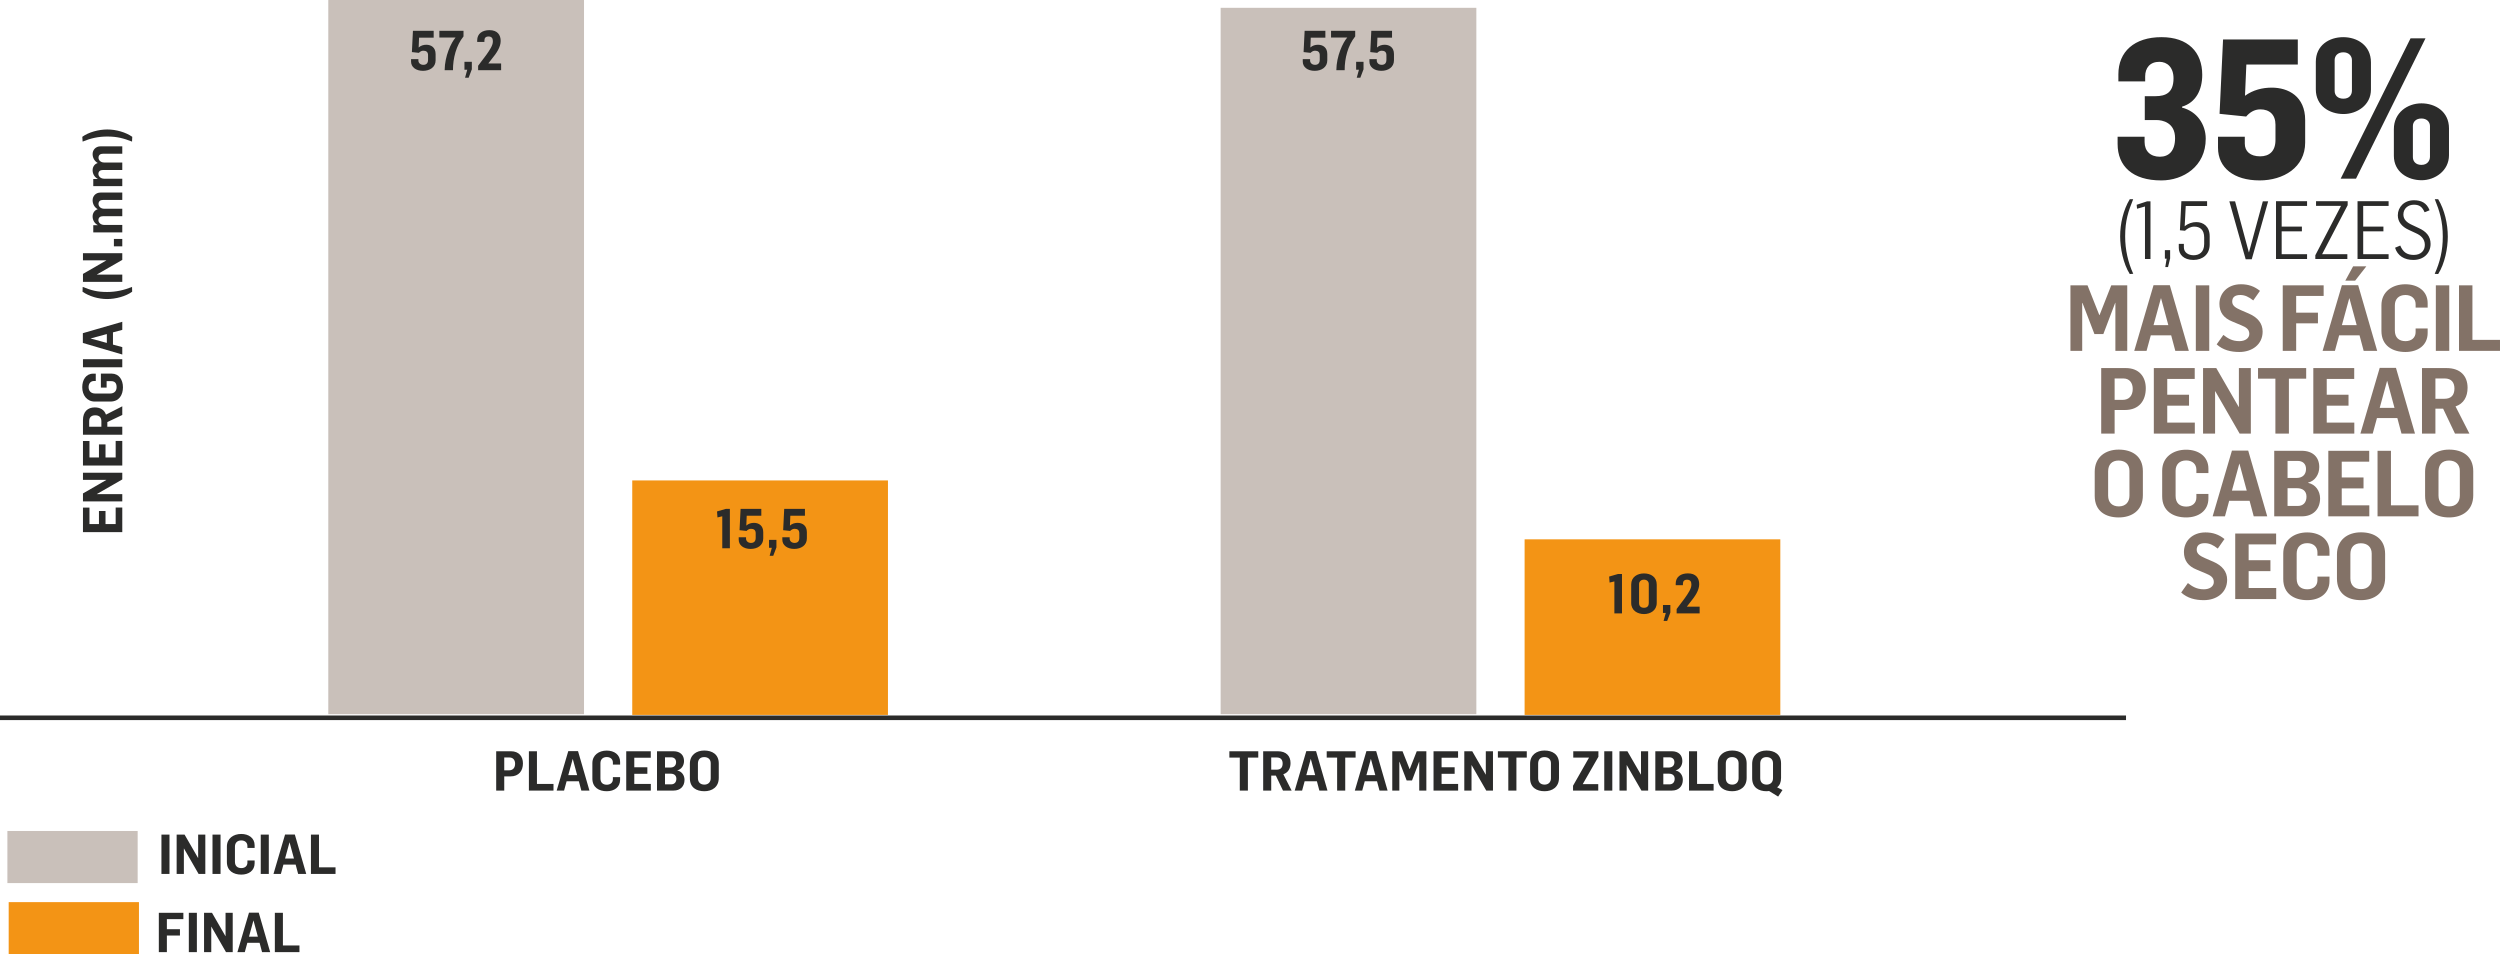 <?xml version="1.0" encoding="UTF-8"?> <svg xmlns="http://www.w3.org/2000/svg" xmlns:xlink="http://www.w3.org/1999/xlink" id="Layer_1" width="543.99" height="207.638" version="1.1" viewBox="0 0 543.99 207.638"><defs><style> .st0, .st1 { fill: none; } .st1 { stroke: #2b2b2a; } .st2 { fill: #2b2b2a; } .st3 { fill: #c9c0ba; } .st4 { clip-path: url(#clippath-1); } .st5 { fill: #837267; } .st6 { fill: #f39415; } .st7 { clip-path: url(#clippath); } </style><clipPath id="clippath"><rect class="st0" width="543.99" height="207.638"></rect></clipPath><clipPath id="clippath-1"><rect class="st0" width="543.99" height="207.638"></rect></clipPath></defs><rect class="st3" x="71.434" y=".002" width="55.644" height="155.402"></rect><rect class="st3" x="265.606" y="1.7" width="55.642" height="153.704"></rect><rect class="st3" x="1.608" y="180.818" width="28.346" height="11.338"></rect><rect class="st6" x="1.89" y="196.3" width="28.346" height="11.338"></rect><rect class="st6" x="137.574" y="104.54" width="55.642" height="51.024"></rect><rect class="st6" x="331.748" y="117.356" width="55.642" height="38.208"></rect><g class="st7"><line class="st1" y1="156.189" x2="462.614" y2="156.189"></line><path class="st2" d="M384.42,170.729c-.9,0-1.404-.54-1.404-1.404v-3.168c0-.876.48-1.416,1.368-1.416.84,0,1.416.48,1.416,1.344v3.252c0,.828-.516,1.392-1.38,1.392M386.916,173.333l.948-1.428-1.176-.588c.576-.432.864-1.104.864-2.052v-3.132c0-2.004-1.452-2.82-3.156-2.82-1.74,0-3.132.984-3.132,2.892v3.144c0,2.016,1.428,2.82,3.144,2.82.192,0,.372-.012.54-.048l1.968,1.212ZM376.932,170.729c-.9,0-1.404-.54-1.404-1.404v-3.168c0-.876.48-1.416,1.368-1.416.84,0,1.416.48,1.416,1.344v3.252c0,.828-.516,1.392-1.38,1.392M376.92,172.169c1.692,0,3.144-.9,3.144-2.904v-3.132c0-2.004-1.452-2.82-3.156-2.82-1.74,0-3.132.984-3.132,2.892v3.144c0,2.016,1.428,2.82,3.144,2.82M367.524,172.025h5.352v-1.44h-3.6v-7.116h-1.752v8.556ZM361.932,167.009v-2.22h1.32c.636,0,1.092.36,1.092,1.056,0,.78-.528,1.164-1.188,1.164h-1.224ZM361.932,170.669v-2.316h1.248c.684,0,1.224.336,1.224,1.104s-.444,1.212-1.128,1.212h-1.344ZM360.192,172.025h3.624c1.404,0,2.364-.888,2.364-2.352-.012-.972-.588-1.812-1.56-2.016v-.036c.876-.204,1.452-1.044,1.452-2.028,0-1.296-.84-2.124-2.292-2.124h-3.588v8.556ZM352.392,172.025h1.572v-5.532h.024l3.18,5.532h1.464v-8.556h-1.56v5.076h-.024l-2.928-5.076h-1.728v8.556ZM349.08,172.025h1.752v-8.556h-1.752v8.556ZM342.288,172.025h5.484v-1.404h-3.372l3.408-5.952v-1.2h-5.472v1.38h3.432l-3.48,6.12v1.056ZM336.098,170.729c-.9,0-1.404-.54-1.404-1.404v-3.168c0-.876.48-1.416,1.368-1.416.84,0,1.416.48,1.416,1.344v3.252c0,.828-.516,1.392-1.38,1.392M336.086,172.169c1.692,0,3.144-.9,3.144-2.904v-3.132c0-2.004-1.452-2.82-3.156-2.82-1.74,0-3.132.984-3.132,2.892v3.144c0,2.016,1.428,2.82,3.144,2.82M328.202,172.025h1.764v-7.176h2.256v-1.38h-6.288v1.38h2.268v7.176ZM318.626,172.025h1.572v-5.532h.024l3.18,5.532h1.464v-8.556h-1.56v5.076h-.024l-2.928-5.076h-1.728v8.556ZM311.93,172.025h5.352v-1.44h-3.6v-2.208h2.844v-1.428h-2.844v-2.064h3.588v-1.416h-5.34v8.556ZM302.954,172.025h1.536v-6.264h.036l1.56,4.068h1.164l1.548-4.08h.024v6.276h1.548v-8.556h-2.088l-1.524,3.876h-.036l-1.536-3.876h-2.232v8.556ZM297.326,168.665l.96-3.504h.024l.948,3.504h-1.932ZM294.806,172.025h1.608l.552-2.028h2.664l.54,2.028h1.764l-2.484-8.58h-2.124l-2.52,8.58ZM290.954,172.025h1.764v-7.176h2.256v-1.38h-6.288v1.38h2.268v7.176ZM284.246,168.665l.96-3.504h.024l.948,3.504h-1.932ZM281.726,172.025h1.608l.552-2.028h2.664l.54,2.028h1.764l-2.484-8.58h-2.124l-2.52,8.58ZM276.614,167.477v-2.652h1.224c.864,0,1.26.528,1.26,1.308,0,.9-.456,1.344-1.308,1.344h-1.176ZM274.862,172.025h1.752v-3.252h1.008l1.548,3.252h1.884l-1.812-3.552c1.056-.348,1.572-1.26,1.572-2.436,0-1.524-.924-2.568-2.76-2.568h-3.192v8.556ZM269.774,172.025h1.764v-7.176h2.256v-1.38h-6.288v1.38h2.268v7.176Z"></path><path class="st2" d="M153.269,170.729c-.9,0-1.404-.54-1.404-1.404v-3.168c0-.876.48-1.416,1.368-1.416.84,0,1.416.48,1.416,1.344v3.252c0,.828-.516,1.392-1.38,1.392M153.257,172.169c1.692,0,3.144-.9,3.144-2.904v-3.132c0-2.004-1.452-2.82-3.156-2.82-1.74,0-3.132.984-3.132,2.892v3.144c0,2.016,1.428,2.82,3.144,2.82M144.701,167.009v-2.22h1.32c.636,0,1.092.36,1.092,1.056,0,.78-.528,1.164-1.188,1.164h-1.224ZM144.701,170.669v-2.316h1.248c.684,0,1.224.336,1.224,1.104s-.444,1.212-1.128,1.212h-1.344ZM142.961,172.025h3.624c1.404,0,2.364-.888,2.364-2.352-.012-.972-.588-1.812-1.56-2.016v-.036c.876-.204,1.452-1.044,1.452-2.028,0-1.296-.84-2.124-2.292-2.124h-3.588v8.556ZM136.265,172.025h5.352v-1.44h-3.6v-2.208h2.844v-1.428h-2.844v-2.064h3.588v-1.416h-5.34v8.556ZM132.029,172.169c1.62,0,2.904-.864,2.904-2.484v-.588h-1.572v.48c0,.72-.54,1.176-1.32,1.176-.852,0-1.392-.456-1.392-1.392v-3.276c0-.828.504-1.356,1.38-1.356.804,0,1.332.48,1.332,1.2v.444h1.572v-.576c0-1.596-1.296-2.472-2.916-2.472-1.704,0-3.12.984-3.12,2.736v3.36c0,1.92,1.44,2.748,3.132,2.748M123.653,168.665l.96-3.504h.024l.948,3.504h-1.932ZM121.133,172.025h1.608l.552-2.028h2.664l.54,2.028h1.764l-2.484-8.58h-2.124l-2.52,8.58ZM115.085,172.025h5.352v-1.44h-3.6v-7.116h-1.752v8.556ZM109.721,167.621v-2.796h1.152c.792,0,1.212.588,1.212,1.356,0,.9-.48,1.44-1.332,1.44h-1.032ZM107.969,172.025h1.752v-3.084h1.356c1.86,0,2.712-1.248,2.712-2.832,0-1.476-.84-2.64-2.616-2.64h-3.204v8.556Z"></path><path class="st2" d="M104.037,15.269h5.004v-1.464h-2.76v-.036l.732-.948c1.02-1.248,1.932-2.556,1.932-3.912,0-1.32-.708-2.352-2.448-2.352-1.524,0-2.664.744-2.664,2.232v.336h1.572v-.288c0-.576.264-.9.912-.9.66,0,.924.408.924.948v.192c0,.792-.648,1.764-1.416,2.856l-1.788,2.376v.96ZM101.193,16.913h.78l.696-1.836v-1.632h-1.608v1.728h.612l-.48,1.74ZM96.753,15.269h1.812c-.012-2.604.708-5.388,2.292-7.344v-1.224h-5.256v1.464h3.528c-.948,1.08-2.352,4.02-2.376,7.104M92.049,15.413c1.464,0,2.736-.78,2.736-2.28v-1.368c0-1.464-.996-2.028-2.028-2.028-.588,0-1.224.18-1.656.6l.084-2.148h3.18v-1.488h-4.512l-.228,4.632,1.524.168c.24-.252.552-.468.96-.468.624,0,1.032.264,1.032.972v.996c0,.804-.432,1.104-1.032,1.104-.636,0-1.068-.408-1.068-.936v-.3h-1.596v.528c0,1.188,1.032,2.016,2.604,2.016"></path><path class="st2" d="M300.586,15.413c1.464,0,2.736-.78,2.736-2.28v-1.368c0-1.464-.996-2.028-2.028-2.028-.588,0-1.224.18-1.656.6l.084-2.148h3.18v-1.488h-4.512l-.228,4.632,1.524.168c.24-.252.552-.468.96-.468.624,0,1.032.264,1.032.972v.996c0,.804-.432,1.104-1.032,1.104-.636,0-1.068-.408-1.068-.936v-.3h-1.596v.528c0,1.188,1.032,2.016,2.604,2.016M295.222,16.913h.78l.696-1.836v-1.632h-1.608v1.728h.612l-.48,1.74ZM290.782,15.269h1.812c-.012-2.604.708-5.388,2.292-7.344v-1.224h-5.256v1.464h3.528c-.948,1.08-2.352,4.02-2.376,7.104M286.078,15.413c1.464,0,2.736-.78,2.736-2.28v-1.368c0-1.464-.996-2.028-2.028-2.028-.588,0-1.224.18-1.656.6l.084-2.148h3.18v-1.488h-4.512l-.228,4.632,1.524.168c.24-.252.552-.468.96-.468.624,0,1.032.264,1.032.972v.996c0,.804-.432,1.104-1.032,1.104-.636,0-1.068-.408-1.068-.936v-.3h-1.596v.528c0,1.188,1.032,2.016,2.604,2.016"></path><path class="st2" d="M172.835,119.445c1.464,0,2.736-.78,2.736-2.28v-1.368c0-1.464-.996-2.028-2.028-2.028-.588,0-1.224.18-1.656.6l.084-2.148h3.18v-1.488h-4.512l-.228,4.632,1.524.168c.24-.252.552-.468.96-.468.624,0,1.032.264,1.032.972v.996c0,.804-.432,1.104-1.032,1.104-.636,0-1.068-.408-1.068-.936v-.3h-1.596v.528c0,1.188,1.032,2.016,2.604,2.016M167.471,120.945h.78l.696-1.836v-1.632h-1.608v1.728h.612l-.48,1.74ZM163.343,119.445c1.464,0,2.736-.78,2.736-2.28v-1.368c0-1.464-.996-2.028-2.028-2.028-.588,0-1.224.18-1.656.6l.084-2.148h3.18v-1.488h-4.512l-.228,4.632,1.524.168c.24-.252.552-.468.96-.468.624,0,1.032.264,1.032.972v.996c0,.804-.432,1.104-1.032,1.104-.636,0-1.068-.408-1.068-.936v-.3h-1.596v.528c0,1.188,1.032,2.016,2.604,2.016M157.163,119.301h1.656v-8.568h-.888l-1.908.552.096,1.308,1.044-.252v6.96Z"></path><path class="st2" d="M364.83,133.474h5.004v-1.464h-2.76v-.036l.732-.948c1.02-1.248,1.932-2.556,1.932-3.912,0-1.32-.708-2.352-2.448-2.352-1.524,0-2.664.744-2.664,2.232v.336h1.572v-.288c0-.576.264-.9.912-.9.66,0,.924.408.924.948v.192c0,.792-.648,1.764-1.416,2.856l-1.788,2.376v.96ZM361.986,135.118h.78l.696-1.836v-1.632h-1.608v1.728h.612l-.48,1.74ZM357.738,132.25c-.72,0-1.08-.372-1.08-1.032v-4.116c0-.528.384-.972,1.068-.972.672,0,1.044.444,1.044.948v4.152c0,.54-.264,1.02-1.032,1.02M357.738,133.618c1.368,0,2.76-.78,2.76-2.424v-3.984c0-1.68-1.296-2.436-2.784-2.436-1.404,0-2.772.756-2.772,2.412v4.008c0,1.668,1.38,2.424,2.796,2.424M351.282,133.474h1.656v-8.568h-.888l-1.908.552.096,1.308,1.044-.252v6.96Z"></path><path class="st2" d="M67.658,190.166h5.352v-1.44h-3.6v-7.116h-1.752v8.556ZM62.03,186.806l.96-3.504h.024l.948,3.504h-1.932ZM59.51,190.166h1.608l.552-2.028h2.664l.54,2.028h1.764l-2.484-8.578h-2.124l-2.52,8.578ZM56.738,190.166h1.752v-8.556h-1.752v8.556ZM52.502,190.312c1.62,0,2.904-.866,2.904-2.486v-.588h-1.572v.48c0,.72-.54,1.176-1.32,1.176-.852,0-1.392-.456-1.392-1.392v-3.276c0-.828.504-1.354,1.38-1.354.804,0,1.332.478,1.332,1.198v.444h1.572v-.576c0-1.596-1.296-2.472-2.916-2.472-1.704,0-3.12.984-3.12,2.738v3.358c0,1.922,1.44,2.75,3.132,2.75M46.238,190.166h1.752v-8.556h-1.752v8.556ZM38.438,190.166h1.572v-5.532h.024l3.18,5.532h1.464v-8.556h-1.56v5.076h-.024l-2.928-5.076h-1.728v8.556ZM35.128,190.166h1.752v-8.556h-1.752v8.556Z"></path></g><path class="st2" d="M34.56,198.619v8.556h1.752v-3.6h2.844v-1.392h-2.844v-2.184h3.588v-1.38h-5.34ZM41.088,207.175h1.752v-8.558h-1.752v8.558ZM49.08,198.619v5.076h-.024l-2.928-5.076h-1.728v8.556h1.572v-5.532h.024l3.18,5.532h1.464v-8.556h-1.56ZM59.806,198.619v8.556h5.354v-1.44h-3.6v-7.116h-1.754ZM55.14,200.311h.024l.948,3.504h-1.932l.96-3.504ZM54.18,198.595l-2.52,8.58h1.608l.552-2.028h2.664l.54,2.028h1.764l-2.484-8.58h-2.124Z"></path><g class="st4"><path class="st5" d="M513.772,128.192c-1.5,0-2.34-.9-2.34-2.34v-5.28c0-1.46.8-2.36,2.28-2.36,1.4,0,2.36.8,2.36,2.24v5.42c0,1.38-.86,2.32-2.3,2.32M513.752,130.592c2.82,0,5.24-1.5,5.24-4.84v-5.22c0-3.34-2.42-4.7-5.26-4.7-2.9,0-5.22,1.64-5.22,4.82v5.24c0,3.36,2.38,4.7,5.24,4.7M502.046,130.592c2.7,0,4.84-1.44,4.84-4.14v-.98h-2.62v.8c0,1.2-.9,1.96-2.2,1.96-1.42,0-2.32-.76-2.32-2.32v-5.46c0-1.38.84-2.26,2.3-2.26,1.34,0,2.22.8,2.22,2v.74h2.62v-.96c0-2.66-2.16-4.12-4.86-4.12-2.84,0-5.2,1.64-5.2,4.56v5.6c0,3.2,2.4,4.58,5.22,4.58M486.376,130.352h8.92v-2.4h-6v-3.68h4.74v-2.38h-4.74v-3.44h5.98v-2.36h-8.9v14.26ZM479.556,130.592c2.7,0,5.06-1.58,5.06-4.44,0-1.76-1.06-3.08-3-3.92l-1.76-.76c-1.1-.48-1.86-.94-1.86-1.84,0-1,.64-1.44,1.78-1.44.96,0,1.82.4,2.8,1.18l1.46-2.08c-1.22-.98-2.52-1.44-4.14-1.44-2.94,0-4.68,1.98-4.68,4.26,0,1.84.92,3.1,2.78,3.84l2,.84c.96.4,1.72.82,1.72,1.86,0,.96-.92,1.58-2.16,1.58-1.6,0-2.56-.64-3.48-1.36l-1.46,2.06c1.36,1.24,3.08,1.66,4.94,1.66"></path><path class="st5" d="M532.949,110.192c-1.5,0-2.34-.9-2.34-2.34v-5.28c0-1.46.8-2.36,2.28-2.36,1.4,0,2.36.8,2.36,2.24v5.42c0,1.38-.86,2.32-2.3,2.32M532.929,112.592c2.82,0,5.24-1.5,5.24-4.84v-5.22c0-3.34-2.42-4.7-5.26-4.7-2.9,0-5.22,1.64-5.22,4.82v5.24c0,3.36,2.38,4.7,5.24,4.7M517.343,112.352h8.92v-2.4h-6v-11.86h-2.92v14.26ZM506.633,112.352h8.92v-2.4h-6v-3.68h4.74v-2.38h-4.74v-3.44h5.98v-2.36h-8.9v14.26ZM497.763,103.992v-3.7h2.2c1.06,0,1.82.6,1.82,1.76,0,1.3-.88,1.94-1.98,1.94h-2.04ZM497.763,110.092v-3.86h2.08c1.14,0,2.04.56,2.04,1.84s-.74,2.02-1.88,2.02h-2.24ZM494.863,112.352h6.04c2.34,0,3.94-1.48,3.94-3.92-.02-1.62-.98-3.02-2.6-3.36v-.06c1.46-.34,2.42-1.74,2.42-3.38,0-2.16-1.4-3.54-3.82-3.54h-5.98v14.26ZM485.661,106.752l1.6-5.84h.04l1.58,5.84h-3.22ZM481.461,112.352h2.68l.92-3.38h4.44l.9,3.38h2.94l-4.14-14.3h-3.54l-4.2,14.3ZM475.701,112.592c2.7,0,4.84-1.44,4.84-4.14v-.98h-2.62v.8c0,1.2-.9,1.96-2.2,1.96-1.42,0-2.32-.76-2.32-2.32v-5.46c0-1.38.84-2.26,2.3-2.26,1.34,0,2.22.8,2.22,2v.74h2.62v-.96c0-2.66-2.16-4.12-4.86-4.12-2.84,0-5.2,1.64-5.2,4.56v5.6c0,3.2,2.4,4.58,5.22,4.58M461.061,110.192c-1.5,0-2.34-.9-2.34-2.34v-5.28c0-1.46.8-2.36,2.28-2.36,1.4,0,2.36.8,2.36,2.24v5.42c0,1.38-.86,2.32-2.3,2.32M461.041,112.592c2.82,0,5.24-1.5,5.24-4.84v-5.22c0-3.34-2.42-4.7-5.26-4.7-2.9,0-5.22,1.64-5.22,4.82v5.24c0,3.36,2.38,4.7,5.24,4.7"></path><path class="st5" d="M529.936,86.772v-4.42h2.04c1.44,0,2.1.88,2.1,2.18,0,1.5-.76,2.24-2.18,2.24h-1.96ZM527.016,94.352h2.92v-5.42h1.68l2.58,5.42h3.14l-3.02-5.92c1.76-.58,2.62-2.1,2.62-4.06,0-2.54-1.54-4.28-4.6-4.28h-5.32v14.26ZM517.814,88.752l1.6-5.84h.04l1.58,5.84h-3.22ZM513.614,94.352h2.68l.92-3.38h4.44l.9,3.38h2.94l-4.14-14.3h-3.54l-4.2,14.3ZM503.368,94.352h8.92v-2.4h-6v-3.68h4.74v-2.38h-4.74v-3.44h5.98v-2.36h-8.9v14.26ZM495.116,94.352h2.94v-11.96h3.76v-2.3h-10.48v2.3h3.78v11.96ZM479.374,94.352h2.62v-9.22h.04l5.3,9.22h2.44v-14.26h-2.6v8.46h-.04l-4.88-8.46h-2.88v14.26ZM468.664,94.352h8.92v-2.4h-6v-3.68h4.74v-2.38h-4.74v-3.44h5.98v-2.36h-8.9v14.26ZM460.134,87.012v-4.66h1.92c1.32,0,2.02.98,2.02,2.26,0,1.5-.8,2.4-2.22,2.4h-1.72ZM457.214,94.352h2.92v-5.14h2.26c3.1,0,4.52-2.08,4.52-4.72,0-2.46-1.4-4.4-4.36-4.4h-5.34v14.26Z"></path><path class="st5" d="M535.069,76.352h8.92v-2.4h-6v-11.86h-2.92v14.26ZM530.029,76.352h2.92v-14.26h-2.92v14.26ZM523.409,76.592c2.7,0,4.84-1.44,4.84-4.14v-.98h-2.62v.8c0,1.2-.9,1.96-2.2,1.96-1.42,0-2.32-.76-2.32-2.32v-5.46c0-1.38.84-2.26,2.3-2.26,1.34,0,2.22.8,2.22,2v.74h2.62v-.96c0-2.66-2.16-4.12-4.86-4.12-2.84,0-5.2,1.64-5.2,4.56v5.6c0,3.2,2.4,4.58,5.22,4.58M510.327,61.072h2.14l2.44-3.12h-2.88l-1.7,3.12ZM509.587,70.752l1.6-5.84h.04l1.58,5.84h-3.22ZM505.387,76.352h2.68l.92-3.38h4.44l.9,3.38h2.94l-4.14-14.3h-3.54l-4.2,14.3ZM496.717,76.352h2.92v-6h4.74v-2.32h-4.74v-3.64h5.98v-2.3h-8.9v14.26ZM487.279,76.592c2.7,0,5.06-1.58,5.06-4.44,0-1.76-1.06-3.08-3-3.92l-1.76-.76c-1.1-.48-1.86-.94-1.86-1.84,0-1,.64-1.44,1.78-1.44.96,0,1.82.4,2.8,1.18l1.46-2.08c-1.22-.98-2.52-1.44-4.14-1.44-2.94,0-4.68,1.98-4.68,4.26,0,1.84.92,3.1,2.78,3.84l2,.84c.96.4,1.72.82,1.72,1.86,0,.96-.92,1.58-2.16,1.58-1.6,0-2.56-.64-3.48-1.36l-1.46,2.06c1.36,1.24,3.08,1.66,4.94,1.66M477.803,76.352h2.92v-14.26h-2.92v14.26ZM468.601,70.752l1.6-5.84h.04l1.58,5.84h-3.22ZM464.401,76.352h2.68l.92-3.38h4.44l.9,3.38h2.94l-4.14-14.3h-3.54l-4.2,14.3ZM450.519,76.352h2.56v-10.44h.06l2.6,6.78h1.94l2.58-6.8h.04v10.46h2.58v-14.26h-3.48l-2.54,6.46h-.06l-2.56-6.46h-3.72v14.26Z"></path><path class="st2" d="M530.538,59.626c1.442-2.252,2.094-5.668,2.094-8.148,0-2.728-.686-5.792-2.094-8.132h-.74c1.038,2.57,1.742,4.77,1.742,8.148,0,3.028-.598,5.51-1.76,8.096l.758.036ZM525.134,56.564c2.236,0,3.75-1.462,3.75-3.486,0-1.688-.986-2.728-2.57-3.448l-1.496-.704c-1.196-.546-1.848-1.232-1.848-2.254,0-1.32,1.038-2.13,2.288-2.13,1.196,0,1.812.476,2.324,1.638l1.09-.422c-.634-1.62-1.812-2.184-3.414-2.184-2.112,0-3.502,1.48-3.502,3.274,0,1.426.898,2.482,2.306,3.134l1.618.756c1.004.44,1.954,1.18,1.954,2.552,0,1.25-.862,2.182-2.394,2.182-1.514,0-2.358-.616-2.956-2.042l-1.126.476c.528,1.742,2.006,2.658,3.976,2.658M512.99,56.352h6.76v-1.038h-5.528v-4.98h4.4v-1.022h-4.4v-4.506h5.528v-1.02h-6.76v12.566ZM503.804,56.352h6.97v-1.038h-5.492l5.562-10.666v-.862h-6.882v1.004h5.438l-5.596,10.752v.81ZM495.25,56.352h6.758v-1.038h-5.526v-4.98h4.4v-1.022h-4.4v-4.506h5.526v-1.02h-6.758v12.566ZM488.65,56.422h1.32l3.572-12.618h-1.16l-3.01,11.088h-.036l-2.992-11.088h-1.25l3.556,12.618ZM477.298,56.564c1.99,0,3.52-1.232,3.52-3.326v-1.832c0-2.128-1.372-3.08-2.904-3.08-.88,0-1.778.282-2.534.916.228-4.436.228-4.364.228-4.418h4.648v-1.038h-5.598l-.316,6.318,1.108.106c.51-.492,1.198-.898,2.024-.898,1.25,0,2.148.704,2.148,2.376v1.39c0,1.866-1.162,2.464-2.288,2.464-1.162,0-2.13-.598-2.13-1.742v-.738h-1.108v.862c0,1.372,1.002,2.64,3.202,2.64M471.156,58.112h.598l.458-1.882v-1.796h-1.144v1.848h.388l-.3,1.83ZM466.738,56.352h1.198v-12.548h-.722l-2.288.756.088.862,1.724-.492v11.422ZM463.43,59.626l.756-.052c-1.126-2.464-1.76-5.21-1.76-8.132,0-3.484.688-5.438,1.744-8.096h-.74c-1.426,2.358-2.094,5.368-2.094,8.078,0,2.518.668,5.966,2.094,8.202"></path><path class="st2" d="M509.321,38.879h3.336l15.122-30.54h-3.252l-15.206,30.54ZM526.893,35.879c-1.268,0-1.86-.802-1.86-1.688v-6.76c0-.886.634-1.646,1.86-1.646s1.858.802,1.858,1.646v6.674c0,.846-.55,1.774-1.858,1.774M526.935,39.217c2.872,0,5.956-2.028,5.956-5.45v-5.828c0-3.676-3-5.45-5.998-5.45-3.042,0-5.998,2.028-5.998,5.618v5.788c0,3.548,3.04,5.322,6.04,5.322M509.911,21.475c-1.266,0-1.9-.76-1.9-1.688v-6.716c0-.888.634-1.69,1.9-1.69,1.184,0,1.86.802,1.86,1.69v6.63c0,.93-.55,1.774-1.86,1.774M509.953,24.813c2.874,0,5.956-1.9,5.956-5.322v-5.914c0-3.718-2.998-5.492-6.04-5.492s-5.956,1.774-5.956,5.366v5.998c0,3.59,2.958,5.364,6.04,5.364M491.669,39.259c5.196,0,9.926-2.83,9.926-8.236v-4.9c0-5.154-3.674-7.054-7.266-7.054-2.026,0-4.096.506-5.828,1.774.296-6.59.296-6.422.296-6.802h11.194v-5.448h-16.264l-.76,16.178,5.788.592c.718-.846,1.732-1.564,3.082-1.564,1.986,0,3.296,1.14,3.296,3.338v3.336c0,2.45-1.352,3.548-3.338,3.548-2.154,0-3.336-1.098-3.336-2.746v-1.52h-5.83v2.408c0,4.35,3.464,7.096,9.04,7.096M470.287,39.259c4.73,0,9.672-3,9.672-9.082,0-3.126-1.942-5.956-5.152-6.758v-.212c2.998-.886,4.392-3.632,4.392-6.926,0-4.942-3.082-8.196-8.87-8.196-5.914,0-9.378,3.168-9.378,8.068v1.564h5.83v-1.098c0-1.816,1.014-3.168,3.084-3.168,1.732,0,3.084,1.224,3.084,3.59,0,3.126-1.69,3.886-3.93,3.886h-2.322v5.196h2.576c1.268,0,4.014.548,4.014,3.928,0,2.788-1.352,4.054-3.296,4.054-2.07,0-3.336-1.224-3.336-3.21v-1.14h-5.872v1.562c0,4.858,3.252,7.942,9.504,7.942"></path><path class="st2" d="M28.78,29.768c-1.428-.996-3.516-1.596-5.424-1.596-1.872,0-4.08.588-5.448,1.596l.072,1.044c1.764-.732,3.408-1.104,5.376-1.104,2.148,0,3.564.396,5.376,1.104l.048-1.044ZM26.608,40.508v-1.62h-3.936c-.756,0-1.26-.516-1.26-1.032,0-.636.456-.864.984-.864h4.212v-1.632h-3.972c-.732,0-1.2-.516-1.2-1.032,0-.636.432-.876.984-.876h4.188v-1.608h-4.74c-1.056,0-1.716.792-1.716,1.668,0,.78.36,1.512,1.092,1.944v.024c-.672.204-1.092.828-1.092,1.56,0,.768.372,1.476,1.116,1.884v.024h-.972v1.56h6.312ZM26.608,50.564v-1.62h-3.936c-.756,0-1.26-.516-1.26-1.032,0-.636.456-.864.984-.864h4.212v-1.632h-3.972c-.732,0-1.2-.516-1.2-1.032,0-.636.432-.876.984-.876h4.188v-1.608h-4.74c-1.056,0-1.716.792-1.716,1.668,0,.78.36,1.512,1.092,1.944v.024c-.672.204-1.092.828-1.092,1.56,0,.768.372,1.476,1.116,1.884v.024h-.972v1.56h6.312ZM26.608,51.992h-1.824v1.608h1.824v-1.608ZM26.608,61.328v-1.572h-5.532v-.024l5.532-3.18v-1.464h-8.556v1.56h5.076v.024l-5.076,2.928v1.728h8.556ZM28.756,63.474l-.024-1.044c-1.692.696-3.528,1.104-5.424,1.104-2.22,0-3.42-.36-5.316-1.104l-.036,1.044c1.44,1.008,3.456,1.596,5.352,1.596,1.884,0,4.08-.6,5.448-1.596M23.248,74.622l-3.504-.96v-.024l3.504-.948v1.932ZM26.608,77.142v-1.608l-2.028-.552v-2.664l2.028-.54v-1.764l-8.58,2.484v2.124l8.58,2.52ZM26.608,78.162h-8.556v1.752h8.556v-1.752ZM26.752,84.258c0-1.608-.852-2.952-2.448-2.964h-2.352v3.048h1.248v-1.404h.996c.72,0,1.176.36,1.176,1.296,0,.888-.54,1.392-1.404,1.392h-3.3c-.828,0-1.392-.528-1.392-1.404,0-.78.456-1.32,1.188-1.32h.372v-1.596h-.564c-1.596,0-2.376,1.392-2.376,2.952,0,1.704.984,3.12,2.748,3.12h3.36c1.92,0,2.748-1.428,2.748-3.12M22.06,92.85h-2.652v-1.224c0-.864.528-1.26,1.308-1.26.9,0,1.344.456,1.344,1.308v1.176ZM26.608,94.602v-1.752h-3.252v-1.008l3.252-1.548v-1.884l-3.552,1.812c-.348-1.056-1.26-1.572-2.436-1.572-1.524,0-2.568.924-2.568,2.76v3.192h8.556ZM26.608,101.298v-5.352h-1.44v3.6h-2.208v-2.844h-1.428v2.844h-2.064v-3.588h-1.416v5.34h8.556ZM26.608,109.098v-1.572h-5.532v-.024l5.532-3.18v-1.464h-8.556v1.56h5.076v.024l-5.076,2.928v1.728h8.556ZM26.608,115.794v-5.352h-1.44v3.6h-2.208v-2.844h-1.428v2.844h-2.064v-3.588h-1.416v5.34h8.556Z"></path></g></svg> 